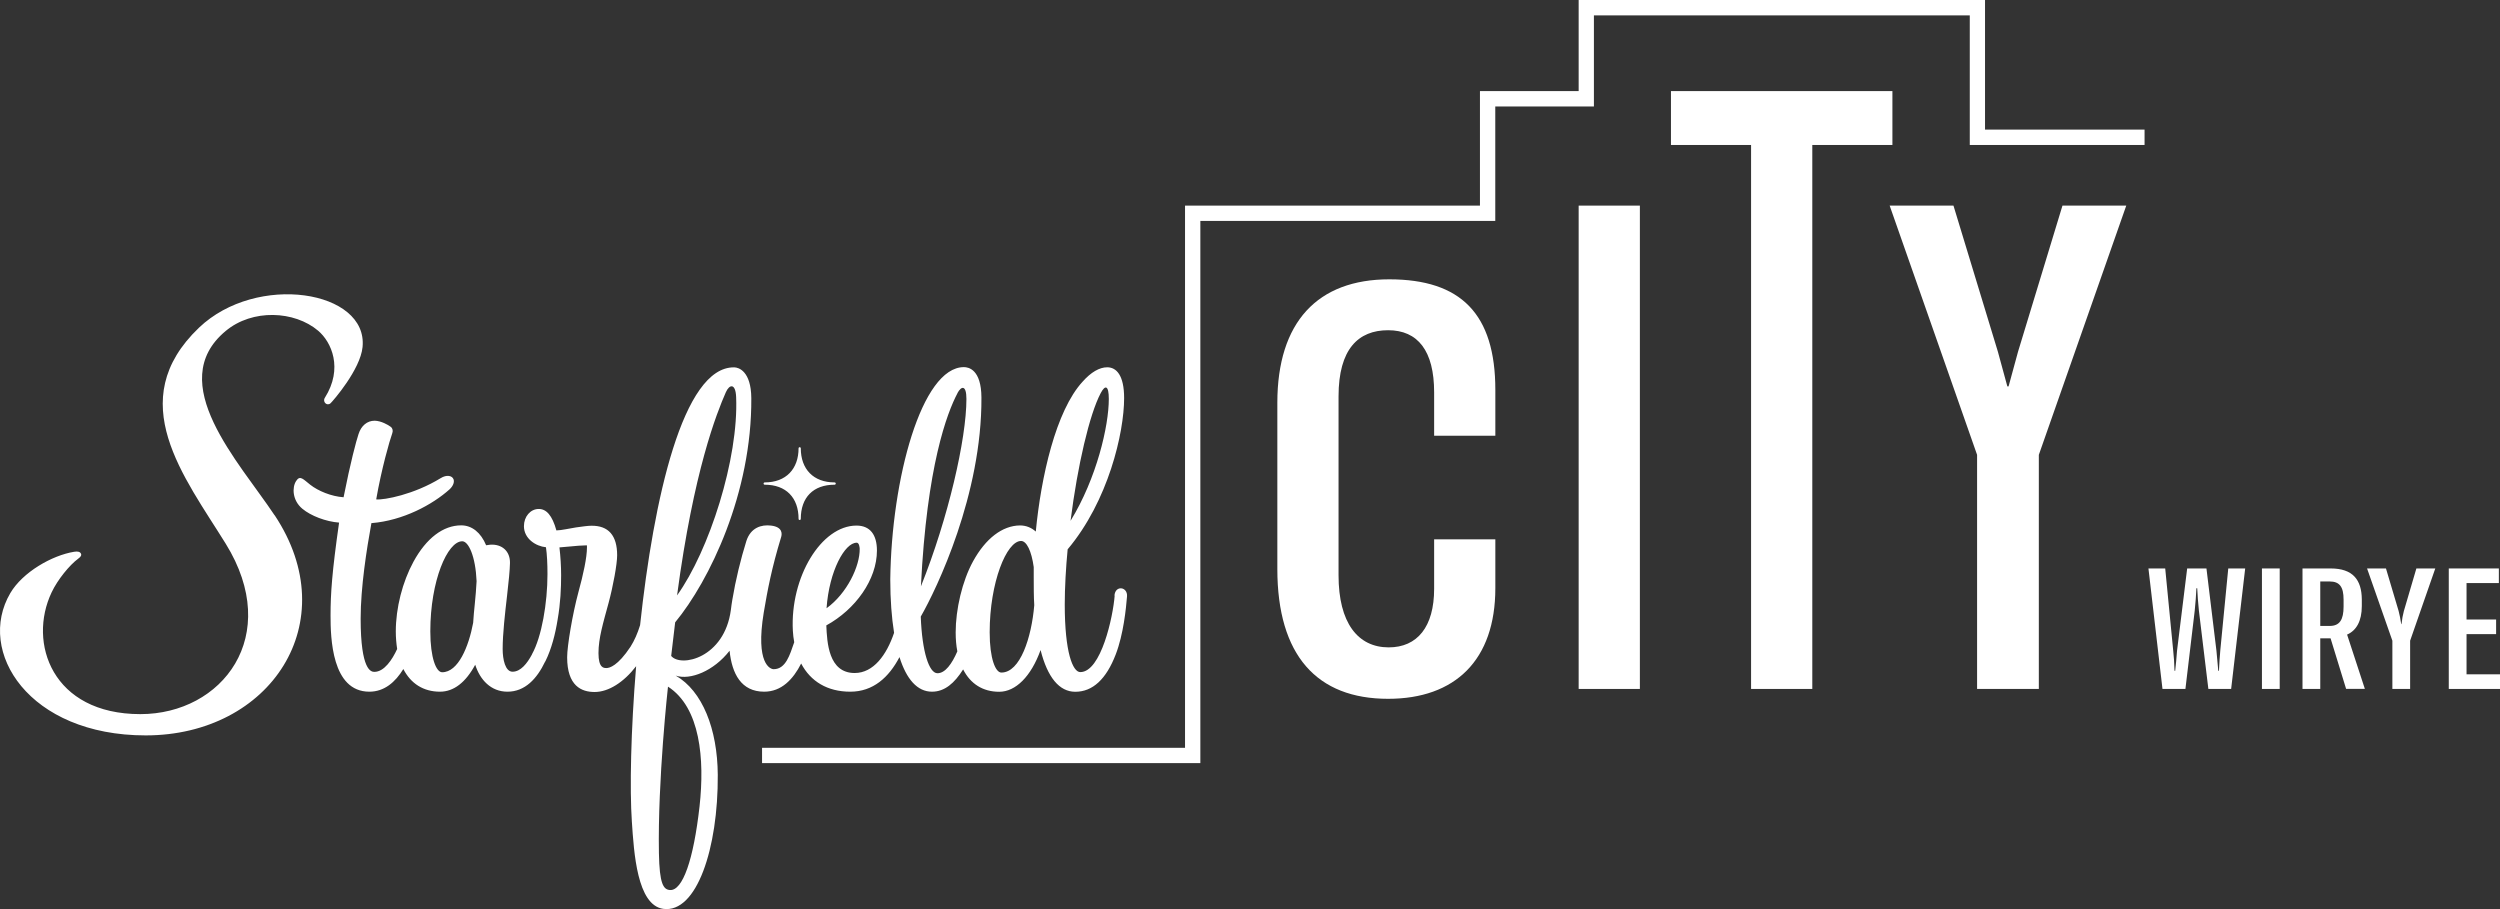 <svg width="220" height="80" viewBox="0 0 220 80" fill="none" xmlns="http://www.w3.org/2000/svg">
<rect x="0" y="0" width="220" height="80" fill="#333333" stroke="none"/>
<g id="&#236;&#156;&#132;&#235;&#161;&#128;&#236;&#160;&#144;_LOGO">
<path d="M189.05 50.024H190.539L191.237 57.204C191.297 57.784 191.344 58.356 191.357 59.03H191.418C191.478 58.478 191.539 57.851 191.579 57.265L192.471 50.024H194.168L195.047 57.265C195.094 57.851 195.154 58.478 195.208 59.03H195.268C195.295 58.356 195.342 57.791 195.389 57.204L196.087 50.024H197.576L196.341 60.627H194.336L193.504 53.742C193.43 53.102 193.383 52.307 193.356 51.768H193.283C193.256 52.307 193.209 53.095 193.135 53.742L192.317 60.627H190.298L189.063 50.024H189.05Z" fill="white"/>
<path d="M200.614 50.024H199.051V60.627H200.614V50.024Z" fill="white"/>
<path d="M205.088 56.174H204.183V60.627H202.62V50.024H205.102C207.034 50.024 207.825 51.007 207.839 52.738V53.338C207.839 54.651 207.362 55.487 206.544 55.844L208.107 60.62H206.457L205.088 56.167V56.174ZM205.015 55.083C205.893 55.083 206.235 54.53 206.235 53.378V52.765C206.235 51.633 205.88 51.169 205.001 51.169H204.183V55.083H205.015Z" fill="white"/>
<path d="M210.529 56.383L208.301 50.024H209.965L211.079 53.769C211.186 54.173 211.226 54.422 211.307 54.921H211.333C211.394 54.429 211.434 54.173 211.541 53.769L212.641 50.024H214.305L212.091 56.383V60.627H210.529V56.383Z" fill="white"/>
<path d="M220 59.34V60.627H215.492V50.024H219.899V51.31H217.055V54.517H219.658V55.803H217.055V59.34H220Z" fill="white"/>
<path d="M98.091 52.408C97.951 54.261 96.897 59.145 95.066 59.145C94.402 59.145 93.698 57.413 93.698 53.196C93.698 51.728 93.798 49.943 93.953 48.34C97.528 44.096 98.923 38.087 98.923 35.029C98.923 33.028 98.246 32.321 97.434 32.321C96.75 32.321 96.005 32.758 95.281 33.574C92.9 36.147 91.605 42.021 91.149 46.777C90.753 46.42 90.277 46.238 89.754 46.238C88.204 46.258 86.735 47.383 85.628 49.397C84.669 51.148 84.099 53.634 84.099 55.648C84.099 56.255 84.146 56.807 84.246 57.319C83.77 58.417 83.18 59.245 82.496 59.245C81.758 59.245 81.141 57.359 81.027 54.261C82.442 51.802 86.413 43.51 86.366 34.981C86.353 32.502 85.219 32.307 84.823 32.307C81.1 32.307 78.451 42.149 78.344 50.987C78.344 52.765 78.464 54.342 78.679 55.689C78.015 57.649 76.861 59.225 75.211 59.225C72.897 59.225 72.783 56.517 72.716 55.035C75.285 53.627 77.17 51 77.17 48.447C77.17 47.066 76.573 46.251 75.372 46.251C72.266 46.251 69.523 50.798 69.771 55.5C69.791 55.857 69.831 56.187 69.892 56.517C69.885 56.544 69.871 56.571 69.865 56.591C69.516 57.582 69.16 58.889 68.081 58.889C67.799 58.889 66.464 58.437 67.209 53.91C67.544 51.923 67.899 50.024 68.745 47.248C68.812 47.019 68.912 46.373 67.846 46.251C67.007 46.15 66.061 46.426 65.679 47.612C65.189 49.175 64.733 51.041 64.445 52.779C64.398 53.068 64.351 53.365 64.317 53.668C63.761 57.898 59.924 58.761 59.065 57.723L59.414 54.766C62.432 51.115 66.175 43.382 66.115 35.029C66.095 32.664 65.002 32.327 64.606 32.327C60.098 32.267 57.516 43.927 56.328 55.015C56.107 55.736 55.832 56.362 55.483 56.915C54.363 58.606 53.632 58.788 53.37 58.788C53.129 58.788 52.666 58.788 52.666 57.474C52.666 56.16 53.075 54.833 53.558 53.048C53.961 51.553 54.309 49.633 54.309 48.865C54.309 47.12 53.545 46.245 52.035 46.265C51.713 46.265 51.237 46.339 50.687 46.413C50.097 46.501 49.426 46.669 48.963 46.676C48.594 45.355 48.084 44.783 47.4 44.789C46.676 44.796 46.106 45.456 46.106 46.305C46.106 47.403 47.152 48.07 48.044 48.158C48.138 48.777 48.178 49.626 48.178 50.529C48.178 53.055 47.669 56.046 46.817 57.568C46.817 57.582 46.817 57.595 46.803 57.609C46.387 58.383 45.817 59.111 45.106 59.111C44.462 59.111 44.234 58.033 44.234 57.11C44.234 55.756 44.442 53.978 44.623 52.408C44.764 51.202 44.865 50.165 44.878 49.545C44.898 48.501 44.167 47.855 43.121 47.935C43.007 47.942 42.893 47.969 42.779 47.983C42.316 46.864 41.531 46.231 40.585 46.231C39.002 46.231 37.513 47.363 36.386 49.431C35.413 51.216 34.83 53.506 34.83 55.561C34.83 56.12 34.877 56.632 34.95 57.11C34.521 58.047 33.81 59.124 32.945 59.124C32.663 59.124 31.737 59.017 31.737 54.436C31.737 51.687 32.261 48.353 32.683 46.036C35.48 45.813 38.063 44.406 39.566 43.058C39.914 42.728 39.988 42.398 39.914 42.183C39.794 41.846 39.297 41.751 38.774 42.081C36.44 43.516 33.803 44.015 33.106 43.947C33.569 41.28 34.286 38.767 34.521 38.121C34.595 37.925 34.561 37.703 34.4 37.575C34.387 37.568 34.374 37.555 34.347 37.535C34.179 37.407 33.542 37.029 32.965 37.023C32.314 37.023 31.784 37.46 31.55 38.201C31.348 38.801 30.845 40.674 30.235 43.759C29.155 43.685 28.001 43.206 27.297 42.654C26.693 42.183 26.405 41.785 26.062 42.324C25.694 42.876 25.714 44.028 26.606 44.769C27.357 45.396 28.672 45.901 29.839 45.989C29.222 50.32 29.088 52.206 29.088 54.16C29.088 56.113 29.188 60.869 32.502 60.869C33.824 60.869 34.789 60.027 35.494 58.875C36.151 60.155 37.258 60.869 38.72 60.869C39.928 60.869 40.981 60.054 41.819 58.498C42.242 59.825 43.201 60.869 44.657 60.869C46.213 60.869 47.259 59.71 47.964 58.235C47.97 58.222 47.99 58.208 47.997 58.188C48.534 57.103 48.869 55.79 49.071 54.523C49.325 53.082 49.379 51.741 49.379 50.616C49.379 49.815 49.325 48.98 49.231 48.171C49.527 48.151 49.842 48.124 50.164 48.09C50.647 48.043 51.15 47.996 51.633 47.989C51.653 47.989 51.653 48.084 51.653 48.171C51.653 49.054 51.331 50.549 50.895 52.132C50.385 54.018 49.909 56.841 49.909 57.838C49.909 60.364 51.17 60.896 52.324 60.896C53.551 60.896 54.893 60.04 55.98 58.626C55.51 64.305 55.409 69.465 55.604 72.307C55.785 75.015 56.06 79.656 58.368 79.98C61.306 80.384 63.204 74.665 63.164 68.185C63.137 64.156 61.815 60.802 59.461 59.454C60.735 59.879 62.808 59.057 64.203 57.265C64.411 59.293 65.23 60.869 67.249 60.869C68.765 60.869 69.798 59.784 70.502 58.39C71.327 59.96 72.81 60.869 74.822 60.869C76.834 60.869 78.216 59.616 79.155 57.824C79.766 59.771 80.725 60.869 82.013 60.869C83.133 60.869 83.992 60.121 84.756 58.909C85.4 60.175 86.487 60.876 87.929 60.876C89.371 60.876 90.733 59.535 91.571 57.204C92.182 59.616 93.222 60.876 94.624 60.876C96.153 60.876 97.347 59.771 98.185 57.588C98.87 55.81 99.091 53.54 99.178 52.482C99.245 51.633 98.145 51.465 98.071 52.415M96.857 34.604C97.26 33.836 97.575 33.904 97.575 35.109C97.575 37.481 96.508 42.088 94.208 45.834C94.832 40.916 95.878 36.464 96.857 34.604ZM84.253 34.597C84.595 33.958 85.045 33.85 85.045 35.109C85.045 38.612 83.455 45.571 81.04 51.6C81.563 40.977 83.341 36.336 84.26 34.597M75.379 47.754C75.614 47.754 75.647 48.178 75.654 48.286C75.68 49.815 74.54 52.22 72.736 53.526C72.971 50.212 74.352 47.76 75.379 47.76M63.875 34.517C64.19 33.803 64.733 33.708 64.78 34.941C65.008 40.37 62.406 48.461 59.582 52.395C61.044 41.421 63.07 36.349 63.875 34.517ZM41.779 53.176C41.725 53.702 41.672 54.247 41.638 54.806C41.242 56.915 40.323 59.158 38.908 59.158C38.392 59.158 37.868 57.919 37.868 55.554C37.868 51.095 39.378 47.632 40.679 47.632C41.229 47.632 41.846 48.946 41.94 51.142C41.913 51.788 41.846 52.462 41.779 53.176ZM61.56 70.96C61.031 75.662 60.078 78.403 58.951 78.323C58.381 78.275 58.032 77.797 57.985 75.076C57.871 68.649 58.783 60.424 58.783 60.424C61.621 62.25 62.023 66.79 61.56 70.96ZM88.117 59.185C87.607 59.185 87.091 57.972 87.091 55.642C87.091 51.25 88.58 47.605 89.854 47.605C90.344 47.605 90.773 48.488 90.968 49.902V50.812C90.968 51.559 90.968 52.563 91.015 53.257C90.773 56.12 89.774 59.185 88.124 59.185M67.195 42.553C67.195 42.499 67.242 42.452 67.296 42.452C69.174 42.452 70.274 41.26 70.274 39.448C70.274 39.394 70.321 39.353 70.375 39.353C70.428 39.353 70.469 39.401 70.469 39.448C70.469 41.273 71.569 42.452 73.447 42.452C73.501 42.452 73.547 42.499 73.547 42.553C73.547 42.607 73.501 42.654 73.447 42.654C71.569 42.654 70.469 43.772 70.469 45.658C70.469 45.712 70.428 45.76 70.375 45.76C70.314 45.76 70.274 45.719 70.274 45.658C70.274 43.799 69.174 42.654 67.296 42.654C67.242 42.654 67.195 42.614 67.195 42.56M24.171 45.342C30.423 54.759 23.795 64.715 12.821 64.715C2.531 64.715 -2.11 57.332 0.908 52.193C1.995 50.347 4.577 48.872 6.529 48.555C6.851 48.501 7.046 48.555 7.126 48.724C7.193 48.852 7.126 48.986 6.885 49.161C6.107 49.734 5.067 51.02 4.544 52.125C2.431 56.565 4.591 62.843 12.352 62.843C19.563 62.843 24.889 55.965 19.864 47.848C16.222 41.967 10.789 35.264 17.51 28.838C22.595 23.981 32.401 25.551 31.905 30.542C31.711 32.529 29.296 35.291 29.095 35.48C28.786 35.77 28.357 35.372 28.585 35.008C30.221 32.415 29.168 30.091 27.994 29.101C25.915 27.343 22.212 27.161 19.858 29.128C14.398 33.668 21.065 40.674 24.157 45.335" fill="white"/>
<path d="M112.406 50.064V35.446C112.406 28.34 115.948 24.581 122.253 24.581C128.559 24.581 131.59 27.619 131.59 34.315V38.343H126.204V34.523C126.204 30.866 124.769 29.06 122.153 29.06C119.536 29.06 117.792 30.711 117.792 34.88V50.63C117.792 54.8 119.483 56.969 122.206 56.969C124.722 56.969 126.204 55.163 126.204 51.815V47.464H131.59V51.761C131.59 58.094 128.049 61.495 122.153 61.495C115.894 61.495 112.406 57.683 112.406 50.064Z" fill="white"/>
<path d="M144.309 18.094H138.922V60.627H144.309V18.094Z" fill="white"/>
<path d="M166.532 12.758H159.482V60.627H154.095V12.758H147.045V8.016H166.532V12.758Z" fill="white"/>
<path d="M174.682 11.405V0H138.922V8.016H130.236V18.094H104.283V65.807H67.061V67.154H105.631V19.441H131.584V9.37H140.264V1.354H173.34V12.758H188.721V11.405H174.682Z" fill="white"/>
<path d="M181.497 18.094L177.586 30.953L176.754 34.005H176.647L175.815 30.953L171.905 18.094H166.29L173.984 40.027V60.627H179.417V40.027L187.111 18.094H181.497Z" fill="white"/>
</g>
</svg>
